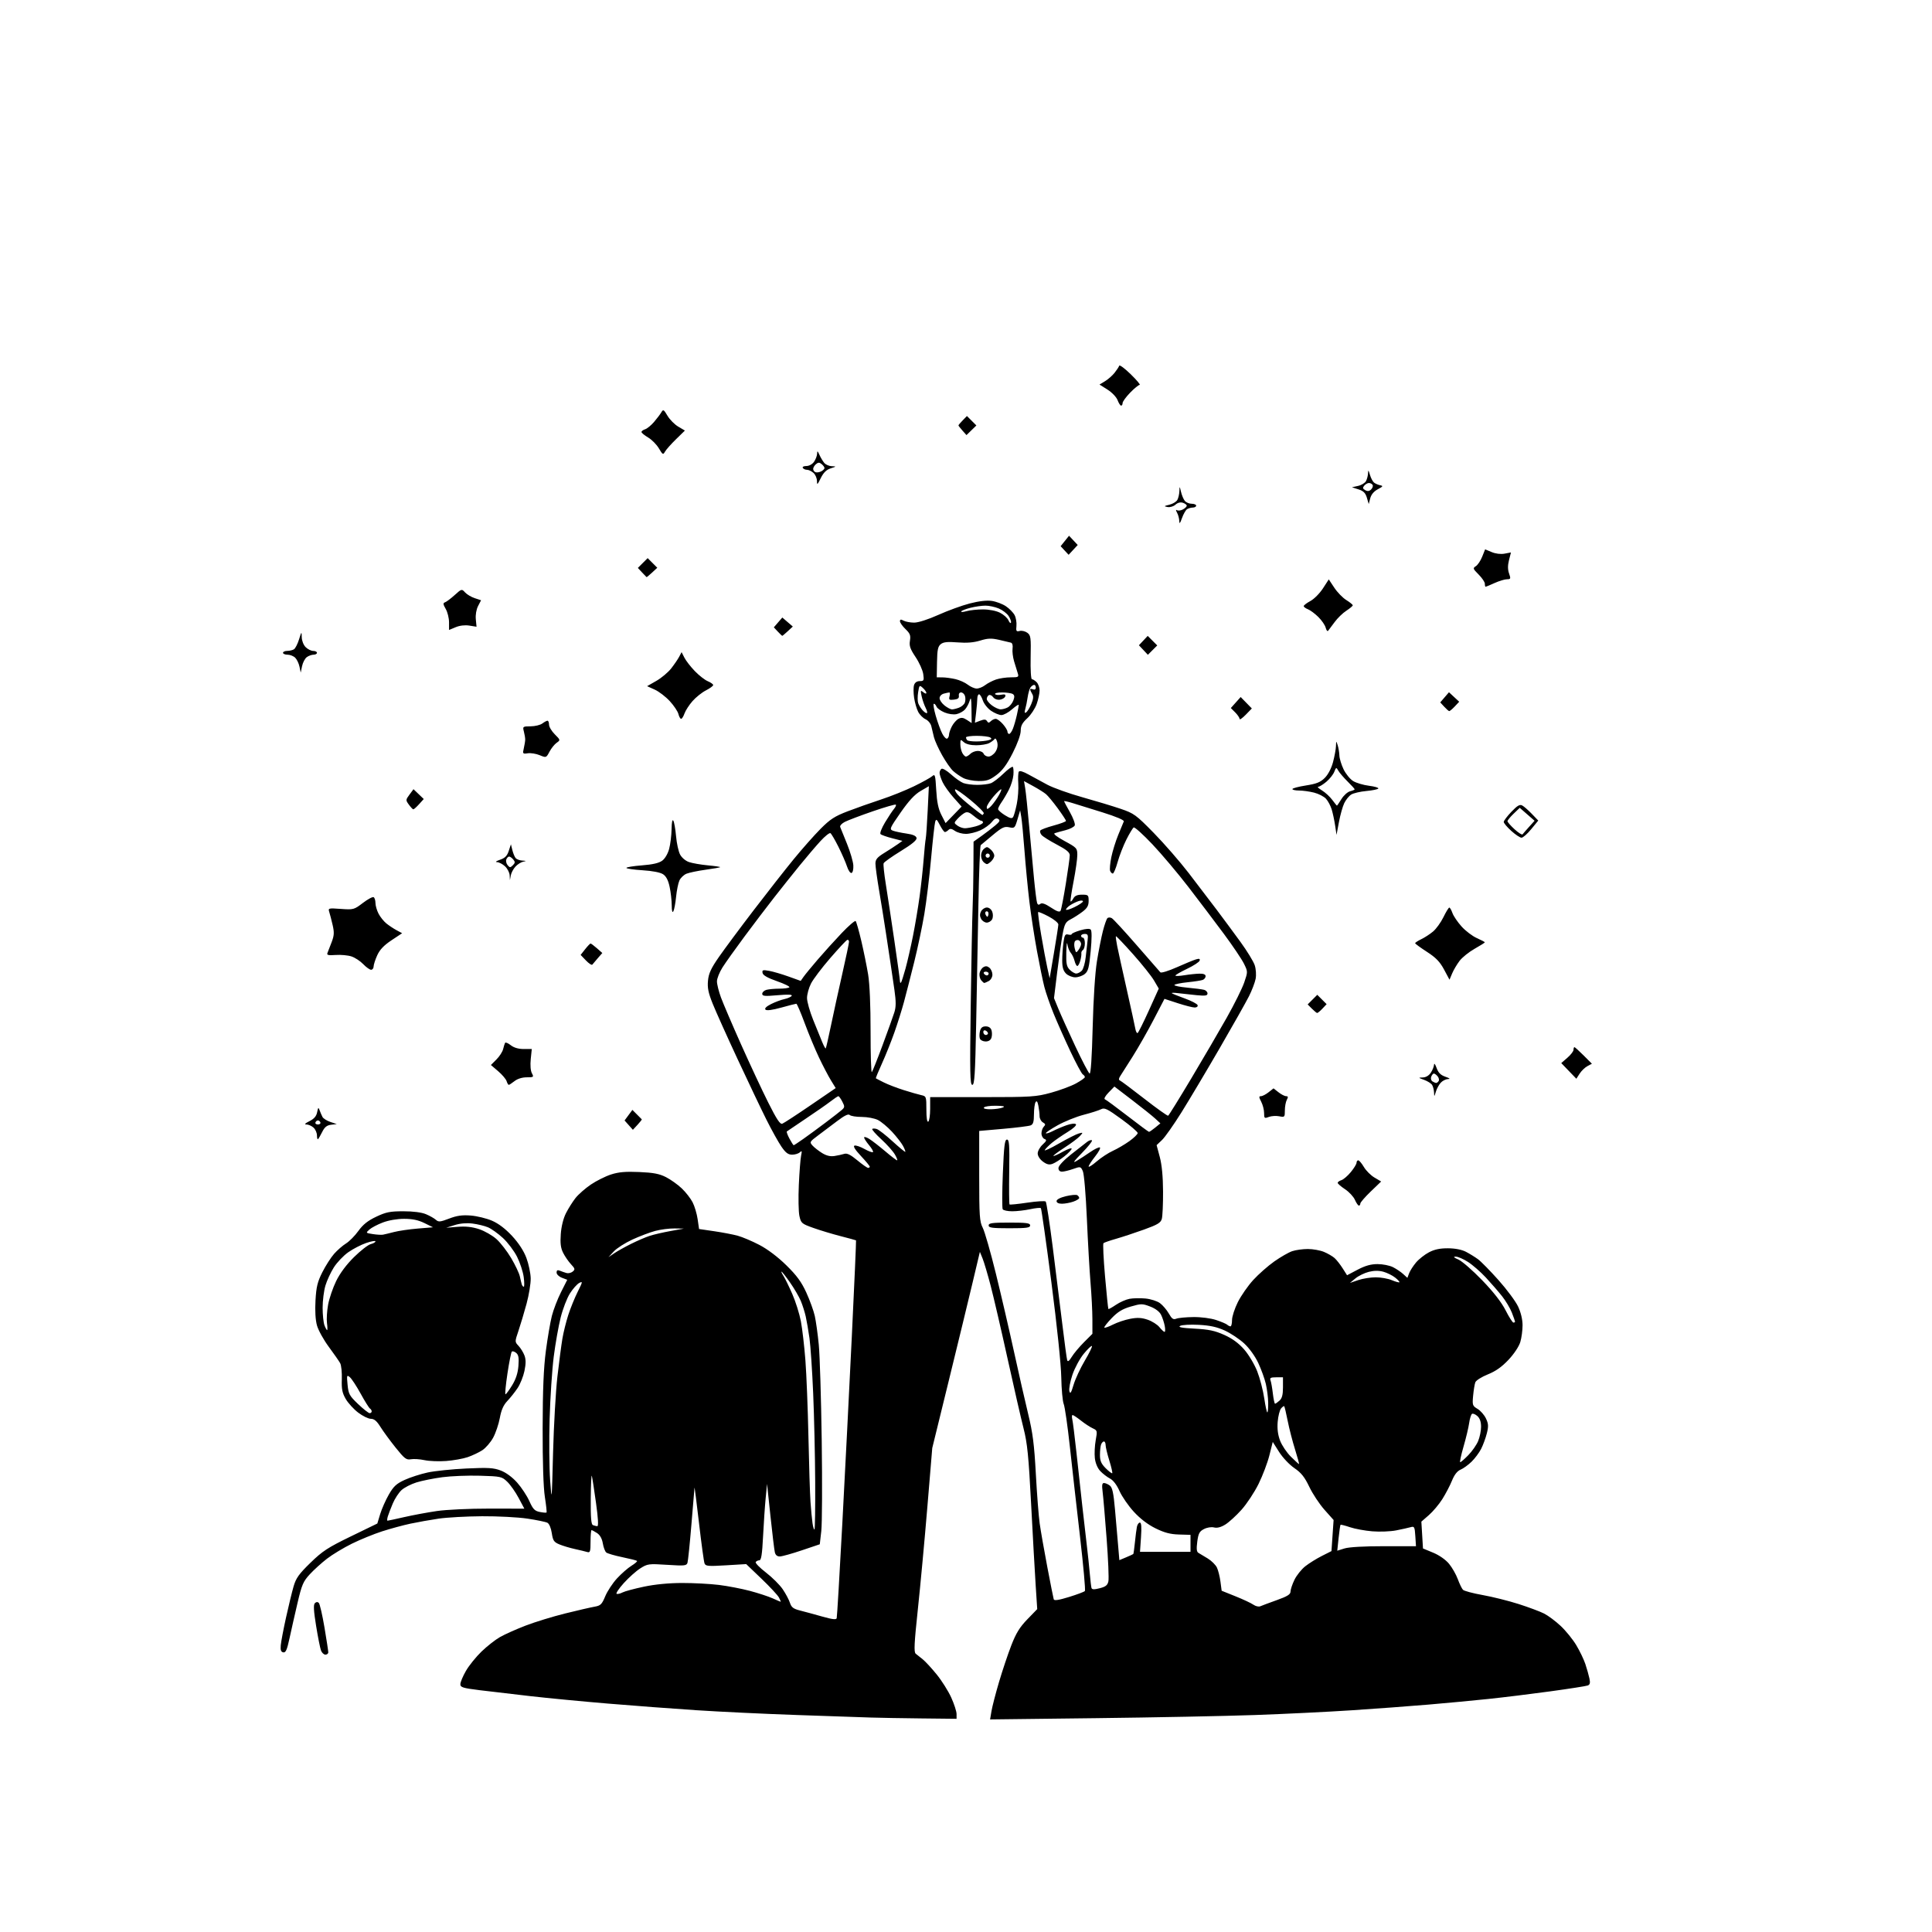 <svg version="1.1" xmlns="http://www.w3.org/2000/svg" xmlns:xlink="http://www.w3.org/1999/xlink" width="1024" height="1024" viewBox="0 0 1024 1024"><path stroke="none" fill="black" fill-rule="evenodd" d="M488.25,910.799C477.938,910.688 465.9,910.478 461.5,910.331C457.1,910.184 439.55,909.583 422.5,908.995C405.45,908.407 381.375,907.261 369.0,906.447C356.625,905.634 335.564,904.052 322.198,902.932C308.832,901.812 290.382,900.044 281.198,899.002C272.014,897.961 259.887,896.535 254.25,895.835C245.275,894.719 244,894.323 244,892.652C244,891.602 245.325,888.439 246.944,885.622C248.564,882.805 252.276,878.194 255.194,875.375C258.112,872.556 262.525,869.093 265.0,867.68C267.475,866.266 273.564,863.542 278.531,861.625C283.498,859.708 292.948,856.806 299.531,855.174C306.114,853.543 313.132,851.926 315.126,851.582C318.322,851.03 318.994,850.374 320.792,846.047C321.914,843.347 324.724,839.085 327.037,836.575C329.35,834.066 332.787,831.059 334.674,829.893C336.561,828.726 337.899,827.565 337.646,827.313C337.393,827.06 333.882,826.171 329.843,825.337C325.804,824.502 321.973,823.384 321.328,822.852C320.684,822.32 319.862,820.14 319.501,818.007C319.078,815.5 318.002,813.576 316.458,812.565C315.145,811.704 313.83,811.0 313.535,811.0C313.241,811.0 313.0,813.73 313.0,817.067C313.0,822.381 312.783,823.069 311.25,822.604C310.288,822.312 307.321,821.596 304.659,821.012C301.996,820.428 298.317,819.324 296.482,818.557C293.583,817.346 293.057,816.561 292.456,812.554C292.051,809.857 291.087,807.591 290.132,807.093C289.235,806.625 284.45,805.635 279.5,804.894C274.55,804.152 263.75,803.589 255.5,803.642C247.25,803.695 236.9,804.266 232.5,804.911C228.1,805.557 221.35,806.757 217.5,807.578C213.65,808.4 206.9,810.233 202.5,811.653C198.1,813.073 190.907,816.009 186.515,818.177C182.123,820.345 176.185,823.929 173.318,826.14C170.451,828.352 166.338,832.079 164.178,834.423C160.715,838.18 159.948,839.975 157.696,849.592C156.291,855.591 154.384,864.011 153.459,868.302C152.126,874.483 151.436,876.038 150.138,875.787C148.918,875.55 148.58,874.581 148.815,871.985C148.988,870.068 150.243,863.461 151.604,857.301C152.964,851.142 154.77,843.717 155.616,840.801C156.884,836.43 158.446,834.241 164.518,828.328C170.895,822.116 173.765,820.24 185.936,814.328L199.99,807.5L201.504,802.5C202.336,799.75 204.395,795.098 206.079,792.163C208.59,787.784 210.101,786.385 214.485,784.378C217.425,783.032 222.906,781.264 226.665,780.449C230.424,779.635 239.669,778.682 247.208,778.332C258.836,777.793 261.603,777.958 265.44,779.424C268.214,780.483 271.57,782.959 274.119,785.826C276.405,788.397 279.305,792.8 280.563,795.61C282.47,799.87 283.389,800.828 286.085,801.367C287.864,801.723 289.478,801.856 289.671,801.662C289.865,801.469 289.467,797.753 288.788,793.405C288.01,788.421 287.575,774.968 287.612,757.0C287.654,736.533 288.135,724.977 289.32,716.0C290.227,709.125 291.653,700.8 292.488,697.5C293.323,694.2 295.503,688.532 297.332,684.905L300.658,678.309L297.829,677.241C296.257,676.648 295.0,675.421 295.0,674.48C295.0,673.259 295.489,672.987 296.75,673.506C297.712,673.903 299.29,674.454 300.255,674.731C301.221,675.009 302.701,674.663 303.544,673.963C304.9,672.838 304.797,672.39 302.653,670.095C301.319,668.668 299.447,665.954 298.493,664.065C297.181,661.468 296.873,659.03 297.229,654.065C297.52,650.012 298.574,645.778 299.983,643.0C301.239,640.525 303.509,636.92 305.028,634.988C306.547,633.057 310.2,629.846 313.145,627.853C316.09,625.86 320.906,623.452 323.847,622.502C327.905,621.191 331.519,620.877 338.847,621.197C346.362,621.525 349.497,622.127 353.0,623.915C355.475,625.179 359.226,627.852 361.335,629.856C363.444,631.86 366.033,635.173 367.088,637.217C368.144,639.261 369.346,643.289 369.76,646.168L370.513,651.402L378.507,652.569C382.903,653.211 388.525,654.287 391.0,654.961C393.475,655.634 398.65,657.828 402.5,659.836C406.831,662.096 412.264,666.201 416.75,670.604C422.309,676.06 424.788,679.444 427.375,685.11C429.231,689.175 431.251,694.75 431.862,697.5C432.474,700.25 433.422,707.082 433.97,712.683C434.517,718.283 435.22,741.233 435.532,763.683C435.845,786.132 435.74,807.65 435.3,811.5L434.5,818.5L425.0,821.703C419.775,823.464 414.536,824.927 413.358,824.953C411.941,824.984 411.036,824.239 410.682,822.75C410.387,821.513 409.339,812.85 408.351,803.5L406.555,786.5L405.822,794.0C405.418,798.125 404.798,807.237 404.443,814.25C403.954,823.921 403.475,827.0 402.458,827.0C401.721,827.0 400.859,827.418 400.544,827.93C400.228,828.441 402.668,830.936 405.968,833.475C409.267,836.014 413.257,839.983 414.835,842.296C416.413,844.608 418.142,847.85 418.679,849.5C419.471,851.938 420.483,852.709 424.077,853.616C426.51,854.23 431.787,855.665 435.805,856.805C441.128,858.315 443.207,858.555 443.468,857.689C443.665,857.035 445.005,834.45 446.447,807.5C447.888,780.55 450.162,735.796 451.498,708.047C452.835,680.298 453.832,657.513 453.714,657.412C453.596,657.312 449.895,656.303 445.488,655.17C441.081,654.037 434.575,652.072 431.03,650.805C424.901,648.613 424.542,648.304 423.706,644.5C423.223,642.3 423.083,634.875 423.394,628.0C423.706,621.125 424.251,614.15 424.606,612.5C425.136,610.033 425.015,609.722 423.925,610.75C423.196,611.438 421.362,612.0 419.848,612.0C417.735,612 416.419,611.013 414.178,607.75C412.573,605.413 409.006,599.0 406.252,593.5C403.498,588.0 396.637,573.6 391.004,561.5C385.372,549.4 379.418,536.152 377.773,532.061C375.423,526.217 374.882,523.577 375.25,519.75C375.619,515.914 376.854,513.243 381.062,507.189C384.001,502.96 392.257,491.85 399.408,482.5C406.558,473.15 416.089,461.0 420.586,455.5C425.084,450.0 431.521,442.726 434.89,439.335C439.984,434.207 442.403,432.638 449.258,430.013C453.791,428.277 461.74,425.467 466.923,423.768C472.106,422.07 479.981,418.911 484.423,416.748C488.865,414.585 493.224,412.169 494.11,411.38C495.573,410.075 495.765,410.745 496.221,418.74C496.584,425.114 497.336,428.738 498.95,431.903L501.179,436.27L505.426,431.885L509.673,427.5L505.469,422.789C503.157,420.198 500.531,416.53 499.633,414.638C498.735,412.746 498,410.505 498.0,409.658C498.0,408.811 498.467,407.829 499.038,407.477C499.608,407.124 501.882,408.467 504.09,410.462C506.298,412.457 509.235,414.519 510.617,415.045C511.999,415.57 515.322,416 518.0,416C520.678,416 523.916,415.602 525.195,415.116C526.473,414.63 529.466,412.343 531.845,410.035C534.224,407.726 536.456,406.123 536.805,406.472C537.155,406.821 537.298,408.761 537.124,410.782C536.95,412.804 535.892,416.267 534.773,418.479C533.654,420.69 531.898,423.694 530.869,425.154C529.841,426.614 529.0,428.265 529.0,428.823C529.0,429.381 530.621,430.839 532.602,432.063C535.389,433.786 536.382,434 536.993,433.011C537.428,432.307 538.295,429.205 538.921,426.116C539.546,423.027 539.9,418.147 539.707,415.27C539.514,412.394 539.644,409.576 539.996,409.007C540.397,408.357 542.281,408.897 545.067,410.459C547.505,411.826 552.056,414.298 555.179,415.951C558.303,417.605 566.628,420.575 573.679,422.553C580.731,424.53 589.875,427.297 594.0,428.701C601.034,431.095 602.122,431.889 611.512,441.467C617.018,447.085 625.343,456.641 630.012,462.703C634.68,468.764 641.34,477.499 644.81,482.112C648.281,486.725 653.983,494.436 657.481,499.246C660.98,504.056 664.372,509.598 665.02,511.561C665.689,513.586 665.904,516.698 665.518,518.753C665.145,520.746 663.541,524.948 661.954,528.09C660.368,531.233 653.37,543.636 646.404,555.652C639.437,567.668 630.368,582.9 626.251,589.5C622.133,596.1 617.473,602.726 615.896,604.223L613.028,606.947L614.706,613.223C615.812,617.358 616.404,623.594 616.442,631.5C616.474,638.1 616.179,644.638 615.787,646.028C615.197,648.117 613.543,649.108 606.287,651.72C601.454,653.46 594.8,655.655 591.5,656.599C588.2,657.542 585.21,658.581 584.856,658.907C584.502,659.233 584.877,667.15 585.691,676.5C586.505,685.85 587.304,693.635 587.468,693.799C587.632,693.964 589.439,692.964 591.483,691.576C593.528,690.188 596.756,688.761 598.657,688.405C600.557,688.048 604.371,687.973 607.131,688.239C609.899,688.505 613.349,689.61 614.824,690.704C616.296,691.795 618.4,694.268 619.5,696.199C621.123,699.049 621.877,699.563 623.5,698.926C624.6,698.494 628.682,698.109 632.572,698.07C636.625,698.03 641.747,698.697 644.572,699.633C647.282,700.531 649.928,701.656 650.45,702.133C650.972,702.61 651.76,703.0 652.2,703.0C652.64,703.0 653.0,701.497 653.0,699.66C653.0,697.823 654.388,693.543 656.083,690.149C657.779,686.755 661.449,681.481 664.239,678.429C667.029,675.376 672.054,670.946 675.406,668.584C678.758,666.222 683.03,663.774 684.899,663.145C686.769,662.515 690.496,662.0 693.181,662.0C695.867,662.0 699.721,662.692 701.746,663.538C703.77,664.384 706.289,665.847 707.343,666.788C708.397,667.73 710.319,670.167 711.614,672.205L713.968,675.91L719.586,672.955C723.613,670.837 726.604,670.0 730.151,670.0C732.873,670 736.539,670.728 738.3,671.617C740.06,672.506 742.499,674.147 743.719,675.263L745.939,677.291L746.871,674.839C747.384,673.491 749.029,670.93 750.527,669.15C752.026,667.369 755.107,664.938 757.376,663.748C760.313,662.206 763.227,661.595 767.5,661.622C771.294,661.647 774.787,662.332 777.0,663.486C778.925,664.489 781.786,666.253 783.359,667.405C784.931,668.557 789.831,673.55 794.247,678.5C798.663,683.45 803.335,689.75 804.628,692.5C806.086,695.598 806.984,699.358 806.99,702.384C806.996,705.07 806.454,709.09 805.787,711.316C805.081,713.672 802.469,717.603 799.537,720.721C795.991,724.493 792.739,726.786 788.548,728.468C785.249,729.793 782.303,731.669 781.937,732.679C781.574,733.681 781.055,736.875 780.783,739.779C780.317,744.748 780.455,745.155 783.128,746.735C784.69,747.657 786.692,749.939 787.578,751.805C788.918,754.629 788.996,755.957 788.046,759.733C787.417,762.228 786.061,765.92 785.032,767.937C784.003,769.955 781.723,773.011 779.966,774.729C778.209,776.447 775.586,778.344 774.136,778.945C772.38,779.674 770.859,781.618 769.581,784.769C768.525,787.371 766.225,791.774 764.468,794.554C762.712,797.334 759.493,801.159 757.314,803.054L753.352,806.5L753.781,813.609L754.21,820.719L759.614,822.959C762.845,824.298 766.224,826.662 768.017,828.837C769.667,830.838 771.759,834.506 772.668,836.988C773.577,839.469 774.811,842.006 775.41,842.624C776.01,843.242 780.714,844.498 785.864,845.414C791.014,846.331 799.564,848.466 804.864,850.158C810.164,851.851 816.251,854.124 818.392,855.211C820.533,856.297 824.481,859.241 827.167,861.753C829.852,864.265 833.567,868.836 835.421,871.91C837.275,874.985 839.461,879.525 840.28,882.0C841.098,884.475 842.068,887.905 842.435,889.623C842.937,891.968 842.713,892.896 841.539,893.347C840.679,893.677 831.768,895.071 821.738,896.445C811.707,897.819 796.975,899.63 789.0,900.469C781.025,901.308 766.625,902.663 757.0,903.48C747.375,904.297 729.15,905.649 716.5,906.484C703.85,907.319 680.675,908.453 665.0,909.003C649.325,909.553 611.36,910.301 580.634,910.666L524.769,911.328L525.51,906.914C525.918,904.486 527.713,897.55 529.5,891.5C531.286,885.45 534.215,876.716 536.008,872.09C538.52,865.611 540.472,862.438 544.509,858.27L549.75,852.859L548.924,840.18C548.469,833.206 547.381,813.775 546.505,797.0C545.176,771.565 544.51,764.922 542.489,757.0C541.157,751.775 537.341,735.125 534.01,720.0C530.679,704.875 526.66,687.547 525.079,681.493C523.497,675.439 521.563,668.916 520.781,666.998L519.358,663.512L515.565,679.506C513.479,688.303 507.799,711.7 502.943,731.5L494.114,767.5L491.496,799.0C490.056,816.325 487.798,840.625 486.477,853.0C484.548,871.087 484.326,875.696 485.349,876.5C486.048,877.05 487.739,878.4 489.107,879.5C490.475,880.6 493.789,884.2 496.472,887.5C499.154,890.8 502.62,896.303 504.174,899.728C505.728,903.153 507.0,907.091 507.0,908.478L507.0,911.0L488.25,910.799zM172.475,877.0C171.637,877.0 170.576,875.987 170.118,874.75C169.66,873.513 168.495,867.624 167.529,861.664C166.239,853.702 166.068,850.532 166.886,849.714C167.608,848.992 168.342,848.942 168.973,849.573C169.508,850.108 170.856,855.936 171.968,862.523C173.08,869.11 173.992,875.062 173.995,875.75C173.998,876.438 173.314,877.0 172.475,877.0zM667.992,851.355C668.822,850.986 672.762,849.517 676.749,848.092C682.356,846.087 683.999,845.062 683.999,843.566C684,842.502 684.935,839.699 686.079,837.337C687.222,834.976 689.809,831.742 691.829,830.152C693.848,828.562 697.796,826.103 700.603,824.688L705.706,822.115L706.271,813.876L706.836,805.636L702.006,800.218C699.35,797.237 695.73,791.771 693.963,788.069C691.47,782.85 689.692,780.619 686.044,778.129C683.429,776.344 679.839,772.549 677.961,769.582L674.583,764.246L672.8,771.373C671.819,775.293 669.241,782.1 667.071,786.5C664.901,790.9 660.84,797.055 658.047,800.178C655.253,803.302 651.386,806.834 649.453,808.029C647.102,809.482 645.118,809.995 643.46,809.579C642.037,809.222 639.767,809.586 638.126,810.435C635.724,811.677 635.159,812.74 634.579,817.113C634.073,820.933 634.236,822.51 635.195,823.055C635.913,823.462 638.144,824.805 640.153,826.038C642.162,827.271 644.353,829.454 645.021,830.89C645.69,832.325 646.521,835.666 646.868,838.313L647.5,843.127L654.849,846.076C658.891,847.698 663.163,849.701 664.342,850.527C665.52,851.352 667.163,851.725 667.992,851.355zM413.785,848.978C413.942,848.99 413.536,847.987 412.882,846.75C412.229,845.513 408.051,841.013 403.597,836.752L395.5,829.003L384.776,829.65C375.324,830.221 373.976,830.1 373.413,828.634C373.062,827.719 371.744,818.089 370.484,807.235C369.224,796.381 368.15,787.958 368.097,788.517C368.043,789.076 367.309,797.851 366.465,808.017C365.621,818.183 364.687,827.299 364.389,828.277C363.899,829.886 362.884,829.991 353.618,829.392C343.828,828.759 343.215,828.839 339.382,831.259C337.179,832.65 333.223,836.183 330.59,839.111C327.958,842.039 326.273,844.591 326.846,844.782C327.42,844.973 328.809,844.637 329.934,844.035C331.059,843.433 336.146,842.061 341.24,840.986C347.168,839.735 354.467,839.026 361.526,839.016C367.591,839.007 376.366,839.468 381.026,840.041C385.687,840.614 393.1,842.04 397.5,843.21C401.9,844.381 407.3,846.153 409.5,847.147C411.7,848.142 413.628,848.966 413.785,848.978zM566.612,846.434C570.87,845.12 574.654,843.698 575.019,843.273C575.385,842.848 574.222,829.9 572.436,814.5C570.649,799.1 568.219,777.574 567.036,766.663C565.853,755.753 564.393,745.628 563.793,744.163C563.192,742.699 562.609,736.325 562.496,730.0C562.375,723.202 560.235,702.635 557.262,679.7C554.496,658.359 551.986,640.653 551.685,640.352C551.384,640.051 548.835,640.299 546.02,640.902C543.205,641.506 538.925,642.0 536.51,642.0C534.094,642.0 531.822,641.522 531.461,640.937C531.1,640.353 531.131,631.803 531.53,621.937C532.123,607.279 532.52,604.0 533.704,604.0C534.921,604.0 535.112,606.711 534.904,620.995C534.768,630.342 534.846,638.167 535.078,638.384C535.31,638.6 539.548,638.172 544.494,637.433C549.441,636.694 553.828,636.428 554.243,636.843C554.658,637.258 556.339,648.15 557.978,661.049C559.618,673.947 561.909,692.375 563.07,702.0C564.231,711.625 565.385,720.15 565.634,720.944C565.942,721.928 566.71,721.361 568.046,719.164C569.125,717.391 572.03,713.917 574.503,711.444L579.0,706.947L578.99,699.224C578.984,694.976 578.544,686.325 578.012,680.0C577.48,673.675 576.603,658.324 576.063,645.886C575.506,633.061 574.578,622.168 573.92,620.723C572.783,618.228 572.673,618.204 568.753,619.587C566.551,620.364 563.905,621.0 562.874,621.0C561.697,621.0 561.0,620.291 561.0,619.091C561.0,617.932 563.639,615.085 567.722,611.841C571.418,608.904 575.272,605.892 576.286,605.148C577.3,604.404 578.412,604.079 578.757,604.424C579.103,604.77 576.711,607.779 573.443,611.111C569.099,615.54 568.332,616.676 570.592,615.335C572.293,614.326 575.533,612.218 577.792,610.65C580.052,609.083 582.363,607.958 582.928,608.15C583.494,608.343 582.391,610.476 580.478,612.891C578.565,615.306 577.0,617.726 577.0,618.27C577.0,618.814 578.913,617.61 581.25,615.596C583.587,613.581 587.454,611.046 589.842,609.962C592.23,608.879 596.167,606.568 598.592,604.827C601.016,603.086 603.0,601.155 603.0,600.536C603.0,599.918 599.106,596.58 594.347,593.119C586.871,587.682 585.408,586.975 583.597,587.919C582.443,588.521 578.28,589.847 574.345,590.867C570.41,591.887 564.189,594.4 560.52,596.452C556.851,598.504 554.066,600.399 554.332,600.665C554.597,600.93 556.257,600.401 558.021,599.489C559.784,598.577 563.057,597.185 565.294,596.396C567.671,595.558 569.731,595.331 570.251,595.851C570.771,596.371 568.93,598.098 565.821,600.005C562.894,601.8 559.15,604.389 557.5,605.758C555.85,607.128 554.16,608.832 553.745,609.545C553.33,610.257 556.705,608.706 561.245,606.097C565.785,603.488 570.554,601.08 571.842,600.746C574.133,600.152 574.144,600.183 572.359,602.156C571.355,603.265 567.706,606.001 564.25,608.236C560.794,610.471 558.131,612.464 558.331,612.665C558.532,612.865 560.789,611.859 563.348,610.429C565.907,608.999 568.0,608.28 568.0,608.83C568.0,609.381 566.255,611.214 564.123,612.903C561.99,614.592 559.186,616.366 557.89,616.845C556.118,617.501 554.851,617.21 552.768,615.67C551.157,614.479 550.0,612.674 550.0,611.352C550.0,610.103 551.165,608.001 552.588,606.681C554.755,604.672 554.918,604.182 553.588,603.672C552.715,603.337 552.0,602.014 552.0,600.731C552.0,599.449 552.562,597.832 553.25,597.138C554.251,596.127 554.152,595.679 552.75,594.888C551.788,594.345 551.0,592.854 551.0,591.575C551.0,590.296 550.711,587.807 550.359,586.044C549.908,583.789 549.468,583.233 548.874,584.169C548.41,584.901 548.024,587.814 548.015,590.643C548.004,594.6 547.597,595.946 546.25,596.482C545.288,596.864 538.763,597.683 531.75,598.3L519.0,599.423L519.0,623.251C519.0,644.652 519.193,647.458 520.892,650.79C521.932,652.83 525.054,663.725 527.828,675.0C530.602,686.275 534.935,704.95 537.456,716.5C539.977,728.05 543.373,742.968 545.002,749.65C547.375,759.389 548.172,765.641 549.015,781.15C549.594,791.793 550.512,803.65 551.056,807.5C551.599,811.35 553.413,821.7 555.087,830.5C556.76,839.3 558.296,847.023 558.5,847.662C558.759,848.478 561.169,848.114 566.612,846.434zM582.878,841.803C586.021,841.005 587.014,840.213 587.469,838.143C587.788,836.689 587.368,826.5 586.535,815.5C585.703,804.5 584.75,793.362 584.417,790.75C583.956,787.132 584.133,786.008 585.156,786.032C585.895,786.049 587.279,786.656 588.232,787.379C589.573,788.397 590.192,791.271 590.972,800.097C591.527,806.369 592.273,814.967 592.63,819.205L593.28,826.91L596.839,825.423C598.796,824.605 600.518,823.815 600.667,823.667C600.815,823.519 601.204,820.721 601.531,817.449C601.859,814.177 602.332,810.487 602.582,809.25C602.833,808.013 603.544,807.0 604.162,807.0C604.943,807.0 605.124,809.365 604.754,814.75L604.222,822.5L617.608,822.5L630.993,822.5L630.994,818.0L630.995,813.5L624.862,813.321C620.279,813.187 617.141,812.359 612.443,810.047C608.372,808.043 604.31,804.934 600.917,801.226C598.035,798.077 594.639,793.156 593.37,790.292C591.914,787.006 590.036,784.55 588.281,783.637C586.751,782.841 584.435,781.05 583.134,779.657C581.681,778.102 580.583,775.461 580.288,772.812C580.024,770.441 580.232,766.178 580.751,763.341C581.657,758.382 581.596,758.137 579.161,757.027C577.768,756.393 574.959,754.552 572.92,752.937C570.881,751.321 568.891,750.0 568.498,750.0C568.105,750.0 568.029,751.013 568.33,752.25C568.631,753.487 569.606,761.25 570.497,769.5C571.387,777.75 572.793,790.575 573.62,798.0C574.448,805.425 575.557,815.1 576.085,819.5C576.614,823.9 577.298,830.425 577.607,834.0C577.916,837.575 578.326,841.022 578.518,841.66C578.775,842.512 579.935,842.55 582.878,841.803zM712.639,820.703C715.008,819.968 723.07,819.511 733.5,819.52L750.5,819.534L750.152,814.176C749.831,809.234 749.637,808.866 747.652,809.436C746.468,809.776 743.025,810.542 740.0,811.138C736.975,811.735 731.281,811.957 727.347,811.632C723.412,811.308 718.082,810.325 715.502,809.449C712.921,808.573 710.672,808.001 710.504,808.178C710.335,808.355 709.878,811.515 709.487,815.2L708.778,821.9L712.639,820.703zM431.698,810.635C431.973,810.361 432.139,798.97 432.067,785.324C431.995,771.677 431.515,750.609 431,738.506C430.485,726.403 429.601,713.234 429.035,709.242C428.468,705.251 427.576,700.072 427.052,697.734C426.528,695.396 425.351,691.687 424.435,689.492C423.519,687.296 420.956,682.913 418.74,679.75C416.524,676.587 414.499,674.0 414.24,674.0C413.982,674.0 414.432,675.013 415.241,676.25C416.051,677.487 418.153,681.784 419.914,685.799C421.674,689.813 423.73,696.338 424.482,700.299C425.233,704.259 426.314,713.575 426.883,721.0C427.452,728.425 428.173,746.65 428.486,761.5C428.799,776.35 429.289,791.875 429.576,796.0C429.862,800.125 430.345,805.218 430.648,807.317C430.951,809.417 431.423,810.91 431.698,810.635zM316.561,808.921C317.269,808.974 317.047,804.865 315.892,796.543C314.941,789.691 313.954,783.279 313.698,782.293C313.441,781.307 313.18,786.65 313.116,794.167C313.03,804.254 313.327,807.965 314.25,808.338C314.938,808.615 315.977,808.878 316.561,808.921zM205.394,806.0C205.685,806.0 209.652,805.147 214.211,804.104C218.77,803.061 226.55,801.613 231.5,800.886C236.529,800.147 248.754,799.576 259.207,799.591L277.914,799.618L274.876,793.919C273.205,790.784 270.496,786.932 268.856,785.36C265.983,782.604 265.455,782.488 254.387,782.163C248.07,781.977 239.098,782.332 234.449,782.95C229.801,783.569 223.636,784.808 220.749,785.704C217.862,786.6 214.295,788.436 212.823,789.784C211.35,791.132 209.264,794.32 208.187,796.868C207.11,799.415 205.922,802.513 205.547,803.75C205.172,804.987 205.103,806.0 205.394,806.0zM293.135,770.0C293.518,755.425 294.56,737.2 295.451,729.5C296.343,721.8 297.527,712.8 298.083,709.5C298.639,706.2 300.036,700.575 301.187,697.0C302.338,693.425 304.587,687.886 306.184,684.691C308.877,679.305 308.934,678.965 306.977,680.012C305.816,680.634 303.601,683.137 302.055,685.575C300.509,688.013 298.304,693.753 297.156,698.331C296.008,702.909 294.358,712.245 293.489,719.077C292.62,725.91 291.641,740.725 291.313,752.0C290.986,763.275 291.105,777.9 291.579,784.5C292.431,796.377 292.447,796.229 293.135,770.0zM589.504,780.829C589.733,780.601 589.037,777.581 587.96,774.118C586.882,770.655 586.0,766.962 586.0,765.911C586.0,764.86 585.598,764.0 585.107,764.0C584.616,764.0 583.941,764.712 583.607,765.582C583.273,766.452 583.0,768.961 583.0,771.159C583.0,774.278 583.668,775.822 586.045,778.199C587.72,779.873 589.276,781.057 589.504,780.829zM688.502,776.0C688.691,776.0 687.747,772.513 686.405,768.25C685.062,763.987 683.306,757.172 682.502,753.103C681.698,749.035 680.87,745.537 680.663,745.329C680.455,745.122 679.693,745.665 678.97,746.536C678.246,747.408 677.451,750.581 677.201,753.586C676.893,757.31 677.301,760.5 678.483,763.595C679.438,766.094 682.005,769.908 684.188,772.07C686.372,774.231 688.313,776.0 688.502,776.0zM236.452,774.362C232.628,774.65 227.475,774.447 225.0,773.91C222.525,773.374 219.271,773.162 217.77,773.439C215.368,773.882 214.391,773.133 209.653,767.221C206.69,763.524 203.076,758.587 201.621,756.25C199.696,753.158 198.318,752.0 196.565,752.0C195.24,752.0 192.211,750.517 189.833,748.703C187.456,746.89 184.484,743.628 183.228,741.453C181.393,738.277 180.989,736.222 181.171,731.0C181.296,727.425 180.899,723.6 180.291,722.5C179.682,721.4 176.959,717.491 174.24,713.813C171.52,710.136 168.717,705.062 168.01,702.537C167.192,699.616 166.906,694.778 167.223,689.222C167.633,682.041 168.275,679.398 170.853,674.292C172.576,670.879 175.37,666.509 177.062,664.582C178.755,662.654 181.594,660.178 183.37,659.08C185.147,657.982 188.104,654.991 189.941,652.433C192.377,649.04 194.933,647.001 199.39,644.892C204.595,642.43 206.726,642.001 213.782,642.001C218.975,642 223.437,642.574 225.746,643.538C227.77,644.384 230.143,645.724 231.018,646.516C232.409,647.775 233.293,647.695 238.055,645.873C242.166,644.301 244.97,643.906 249.5,644.26C252.801,644.518 257.868,645.748 260.761,646.992C264.213,648.477 267.879,651.262 271.426,655.093C274.918,658.865 277.597,662.978 278.996,666.715C280.188,669.897 281.215,674.75 281.28,677.5C281.344,680.25 280.358,686.325 279.087,691.0C277.817,695.675 275.888,702.129 274.801,705.342C272.826,711.183 272.826,711.186 274.846,713.342C275.957,714.529 277.363,716.811 277.971,718.413C278.774,720.532 278.775,722.765 277.977,726.612C277.373,729.52 275.737,733.609 274.34,735.699C272.944,737.79 270.498,740.869 268.905,742.543C266.843,744.71 265.694,747.302 264.918,751.543C264.318,754.819 262.727,759.525 261.382,762.0C260.037,764.475 257.446,767.471 255.623,768.658C253.8,769.845 250.306,771.496 247.857,772.327C245.408,773.159 240.276,774.074 236.452,774.362zM773.947,775.0C774.303,775.0 776.238,773.312 778.248,771.25C780.258,769.188 782.599,765.827 783.451,763.782C784.303,761.737 785.0,758.32 785.0,756.187C785.0,753.622 784.345,751.717 783.063,750.557C781.998,749.593 780.711,749.061 780.203,749.375C779.695,749.689 779.013,751.87 778.686,754.223C778.36,756.575 777.015,762.212 775.697,766.75C774.379,771.288 773.591,775.0 773.947,775.0zM195.926,749.0C196.517,749.0 197.0,748.577 197.0,748.059C197.0,747.541 196.589,746.864 196.088,746.554C195.586,746.244 193.37,742.701 191.164,738.681C188.957,734.66 186.375,730.726 185.425,729.938C183.816,728.603 183.734,728.876 184.219,733.93C184.694,738.866 185.196,739.79 189.796,744.177C192.576,746.83 195.335,749.0 195.926,749.0zM671.755,748.578C672.03,748.303 672.214,745.923 672.163,743.289C672.112,740.655 671.552,736.25 670.918,733.5C670.284,730.75 668.476,725.752 666.9,722.393C665.216,718.804 662.142,714.542 659.442,712.054C656.917,709.726 652.296,706.651 649.175,705.22C645.013,703.313 641.333,702.505 635.374,702.191C630.904,701.955 626.462,702.202 625.503,702.739C624.234,703.448 626.326,703.849 633.169,704.207C640.629,704.597 643.882,705.284 648.859,707.517C653.147,709.442 656.505,711.897 659.448,715.262C661.848,718.006 664.911,723.139 666.358,726.845C667.788,730.505 669.475,737.005 670.106,741.289C670.738,745.573 671.48,748.853 671.755,748.578zM675.809,744.0C676.102,744.0 677.165,743.255 678.171,742.345C679.508,741.135 680.0,739.253 680.0,735.345L680.0,730.0L676.393,730.0C673.512,730.0 672.908,730.319 673.394,731.585C673.729,732.457 674.289,735.607 674.639,738.585C674.989,741.563 675.515,744.0 675.809,744.0zM267.911,739.0C268.243,739.0 269.826,736.862 271.429,734.25C273.433,730.983 274.478,727.77 274.776,723.96C275.111,719.68 274.839,718.112 273.581,717.067C272.685,716.323 271.647,716.02 271.274,716.392C270.902,716.765 269.857,722.004 268.952,728.035C268.048,734.066 267.579,739.0 267.911,739.0zM569.026,733.945C569.935,730.89 572.611,725.137 574.973,721.162C577.335,717.186 579.032,713.699 578.745,713.412C578.459,713.125 576.503,714.99 574.401,717.556C572.298,720.122 569.599,725.13 568.402,728.686C567.206,732.242 566.484,736.129 566.8,737.325C567.247,739.026 567.733,738.288 569.026,733.945zM617.225,705.938C617.624,705.972 617.672,704.538 617.332,702.75C616.992,700.962 616.113,698.303 615.378,696.841C614.544,695.18 612.381,693.547 609.618,692.492C605.463,690.905 604.837,690.905 599.346,692.495C594.91,693.78 592.457,695.274 589.177,698.688C586.799,701.163 585.068,703.402 585.33,703.663C585.592,703.925 587.658,703.195 589.92,702.041C592.183,700.886 596.295,699.513 599.057,698.989C602.856,698.269 605.104,698.387 608.289,699.475C610.605,700.266 613.4,702.03 614.5,703.394C615.6,704.759 616.826,705.903 617.225,705.938zM173.38,705.0C173.616,705.0 173.584,703.312 173.307,701.25C173.031,699.188 173.299,694.8 173.903,691.5C174.506,688.2 176.425,682.575 178.166,679.0C180.193,674.84 183.607,670.258 187.652,666.273C191.127,662.848 195.102,659.761 196.485,659.414C197.868,659.067 199.0,658.409 199.0,657.952C199.0,657.496 196.781,657.882 194.069,658.811C191.358,659.74 187.075,661.958 184.553,663.741C182.031,665.523 178.609,669.123 176.949,671.741C175.288,674.358 173.271,678.719 172.465,681.432C171.659,684.144 171.0,689.402 171.0,693.116C171.0,696.831 171.439,701.024 171.975,702.435C172.512,703.846 173.144,705.0 173.38,705.0zM802.15,701.0C802.617,701.0 803.0,700.784 803.0,700.52C803.0,700.256 802.254,698.119 801.342,695.77C800.431,693.422 798.078,689.475 796.114,687.0C794.15,684.525 790.283,680.069 787.521,677.097C784.76,674.126 780.499,670.413 778.054,668.847C775.609,667.281 772.684,666.018 771.554,666.039C770.072,666.067 770.467,666.498 772.974,667.585C774.884,668.413 780.557,673.35 785.579,678.556C791.604,684.8 795.832,690.228 798.005,694.51C799.817,698.08 801.682,701.0 802.15,701.0zM277.597,682.0C277.961,682.0 277.951,679.691 277.577,676.869C277.203,674.047 275.612,669.193 274.041,666.082C272.471,662.972 269.092,658.496 266.533,656.137C263.973,653.778 260.407,651.232 258.607,650.48C256.808,649.729 253.123,648.839 250.418,648.503C247.311,648.117 243.843,648.415 241.0,649.31L236.5,650.727L242.612,650.237C246.883,649.895 250.312,650.275 253.998,651.499C256.899,652.463 261.035,654.843 263.189,656.79C265.343,658.736 268.854,663.292 270.992,666.914C273.129,670.536 275.168,674.85 275.523,676.5C275.877,678.15 276.34,680.062 276.552,680.75C276.764,681.438 277.234,682.0 277.597,682.0zM719.876,678.487C722.282,677.669 726.459,677.0 729.158,677.0C731.856,677.0 735.694,677.681 737.686,678.513C739.677,679.345 741.487,679.847 741.706,679.627C741.926,679.408 740.905,678.283 739.437,677.129C737.969,675.975 735.165,674.587 733.204,674.046C730.818,673.387 728.269,673.407 725.492,674.106C723.21,674.681 720.029,676.236 718.422,677.563L715.5,679.975L719.876,678.487zM325.5,664.297C327.15,663.173 331.2,660.908 334.5,659.264C337.8,657.62 342.237,655.712 344.36,655.024C346.483,654.335 351.433,653.189 355.36,652.476L362.5,651.18L357.5,651.102C354.75,651.059 350.165,651.645 347.311,652.405C344.457,653.165 338.981,655.235 335.142,657.004C331.303,658.774 326.888,661.598 325.331,663.281L322.5,666.341L325.5,664.297zM203.0,654.405C203.825,654.248 206.478,653.607 208.895,652.982C211.313,652.356 216.938,651.54 221.395,651.167L229.5,650.49L224.934,648.245C221.698,646.654 218.571,646.0 214.195,646.0C210.499,646.0 205.965,646.781 202.899,647.947C200.081,649.017 196.874,650.705 195.771,651.697C193.796,653.474 193.823,653.509 197.633,654.096C199.76,654.423 202.175,654.562 203.0,654.405zM535.0,651.0C525.889,651.0 524.0,650.742 524.0,649.5C524.0,648.258 525.889,648.0 535.0,648.0C544.111,648.0 546.0,648.258 546.0,649.5C546.0,650.742 544.111,651.0 535.0,651.0zM720.244,639.0C719.828,639.0 718.879,637.624 718.134,635.942C717.39,634.26 715.03,631.725 712.89,630.309C710.751,628.893 709.0,627.374 709.0,626.935C709.0,626.495 709.889,625.852 710.977,625.507C712.064,625.162 714.314,623.23 715.977,621.212C717.639,619.195 719.0,616.972 719.0,616.272C719.0,615.572 719.406,615.0 719.901,615.0C720.397,615.0 721.737,616.585 722.88,618.521C724.023,620.458 726.551,622.983 728.498,624.131L732.039,626.221L726.519,631.524C723.484,634.441 721.0,637.316 721.0,637.914C721.0,638.511 720.66,639.0 720.244,639.0zM562.851,638.0C561.074,638.0 560.0,637.473 560.0,636.6C560.0,635.748 561.939,634.734 564.953,634.011C567.676,633.358 570.376,633.115 570.953,633.471C571.529,633.827 572.0,634.497 572.0,634.961C572.0,635.425 570.583,636.298 568.851,636.902C567.119,637.506 564.419,638.0 562.851,638.0zM460.109,619.0C460.599,619.0 461.0,618.709 461.0,618.354C461.0,617.998 458.881,615.442 456.291,612.673C453.201,609.369 452.037,607.488 452.904,607.199C453.631,606.956 456.004,607.758 458.178,608.98C460.353,610.202 462.383,610.95 462.69,610.643C462.997,610.336 462.068,608.681 460.624,606.966C459.181,605.25 458.0,603.421 458.0,602.9C458.0,602.38 459.238,602.722 460.75,603.661C462.262,604.6 466.052,607.535 469.171,610.184C472.29,612.833 475.128,615.0 475.478,615.0C475.827,615.0 475.3,613.602 474.307,611.894C473.313,610.186 470.081,606.568 467.124,603.853C464.168,601.139 461.996,598.67 462.299,598.368C462.602,598.065 463.69,598.084 464.718,598.411C465.746,598.737 469.493,601.658 473.044,604.902C476.595,608.146 479.646,610.662 479.824,610.493C480.002,610.324 479.458,608.907 478.616,607.343C477.774,605.779 475.154,602.413 472.793,599.862C470.432,597.312 467.06,594.499 465.3,593.612C463.539,592.726 459.692,592.0 456.75,592.0C453.807,592.0 450.934,591.534 450.365,590.965C449.652,590.252 447.574,591.262 443.683,594.215C440.576,596.572 435.989,600.025 433.488,601.889C429.133,605.136 429.014,605.358 430.655,607.171C431.597,608.213 433.878,609.997 435.722,611.137C438.011,612.552 440.095,613.051 442.288,612.709C444.055,612.434 446.4,611.92 447.5,611.567C448.945,611.104 450.848,612.046 454.359,614.963C457.031,617.183 459.619,619.0 460.109,619.0zM420.668,607.0C420.862,607.0 423.153,605.497 425.76,603.659C428.367,601.822 433.65,597.946 437.5,595.046C441.35,592.146 445.271,589.095 446.213,588.266C447.763,586.901 447.784,586.484 446.437,583.879C445.618,582.295 444.687,581.0 444.368,581.0C444.049,581.0 442.148,582.266 440.144,583.813C438.14,585.36 432.225,589.477 427.0,592.963C421.775,596.448 417.295,599.475 417.044,599.69C416.793,599.904 417.426,601.636 418.451,603.539C419.476,605.443 420.474,607.0 420.668,607.0zM168.588,603.746C168.264,604.069 168.0,603.203 168.0,601.822C168.0,600.44 167.177,598.565 166.171,597.655C165.165,596.745 163.478,595.999 162.421,595.998C161.127,595.997 161.642,595.427 164.0,594.248C166.487,593.006 167.672,591.631 168.093,589.5C168.611,586.877 168.777,586.751 169.415,588.5C169.816,589.6 170.492,591.175 170.918,592.0C171.344,592.825 173.224,594.016 175.096,594.646L178.5,595.792L175.5,596.146C173.276,596.408 172.07,597.361 170.838,599.829C169.923,601.66 168.911,603.423 168.588,603.746zM609.0,599.907C609.275,599.919 610.744,598.91 612.264,597.665L615.029,595.402L612.264,592.847C610.744,591.442 605.26,587.051 600.077,583.089L590.654,575.884L587.577,579.056C585.796,580.892 584.976,582.409 585.629,582.657C586.251,582.893 591.651,586.866 597.629,591.486C603.608,596.106 608.725,599.895 609.0,599.907zM337.905,596.158L335.441,598.816L333.239,596.343L331.036,593.87L333.107,591.069L335.178,588.269L337.566,590.657C338.88,591.971 340.048,593.148 340.161,593.273C340.275,593.398 339.259,594.696 337.905,596.158zM168.5,596.0C169.417,596.0 170.005,595.516 169.808,594.925C169.611,594.334 169.022,593.85 168.5,593.85C167.978,593.85 167.389,594.334 167.192,594.925C166.995,595.516 167.583,596.0 168.5,596.0zM414.639,595.585C415.484,595.261 422.197,590.881 429.557,585.851L442.939,576.707L440.414,572.604C439.025,570.347 436.175,564.9 434.082,560.5C431.988,556.1 428.569,547.888 426.484,542.25C424.399,536.612 422.415,532.0 422.076,532.0C421.737,532.0 418.137,532.921 414.076,534.046C409.331,535.361 406.347,535.747 405.727,535.127C405.107,534.507 406.145,533.462 408.631,532.203C410.759,531.126 413.957,529.93 415.739,529.545C417.52,529.161 419.266,528.379 419.619,527.807C420.056,527.1 417.67,526.998 412.13,527.488C405.278,528.095 404.0,527.974 404.0,526.721C404.0,525.903 405.012,524.962 406.25,524.63C407.488,524.299 410.562,524.021 413.083,524.014C415.604,524.006 417.984,523.682 418.373,523.294C418.761,522.905 415.803,521.443 411.799,520.044C406.814,518.302 404.41,516.929 404.174,515.689C403.873,514.103 404.308,513.964 407.665,514.573C409.774,514.955 414.4,516.308 417.944,517.58L424.387,519.892L425.902,517.73C426.734,516.541 430.134,512.403 433.456,508.534C436.778,504.665 442.495,498.35 446.16,494.5C449.825,490.65 453.134,487.808 453.512,488.184C453.891,488.559 455.238,493.284 456.507,498.684C457.775,504.083 459.405,512.1 460.129,516.5C460.943,521.447 461.438,532.989 461.426,546.746C461.416,558.981 461.713,568.656 462.086,568.246C462.458,567.836 465.015,561.425 467.767,554.0C470.519,546.575 473.321,538.771 473.994,536.658C474.941,533.679 474.956,530.982 474.06,524.658C473.424,520.171 472.49,513.8 471.985,510.5C471.48,507.2 470.356,499.775 469.487,494.0C468.619,488.225 467.029,478.325 465.954,471.999C464.879,465.674 464.0,459.252 464.0,457.727C464.0,455.498 464.93,454.384 468.75,452.031C471.363,450.422 474.581,448.334 475.902,447.392L478.303,445.678L472.91,444.298C469.944,443.539 467.144,442.544 466.688,442.088C466.232,441.632 467.316,438.838 469.097,435.88C470.877,432.921 473.006,429.71 473.828,428.744C474.649,427.778 475.092,426.759 474.813,426.48C474.534,426.2 468.985,427.806 462.482,430.048C455.979,432.29 449.349,434.802 447.748,435.63C446.148,436.458 445.055,437.667 445.32,438.318C445.585,438.968 447.21,442.982 448.93,447.238C450.65,451.493 452.157,456.619 452.278,458.629C452.403,460.677 451.992,462.463 451.345,462.693C450.709,462.919 449.635,461.393 448.957,459.302C448.278,457.211 446.222,452.496 444.387,448.824C442.551,445.153 440.643,441.898 440.147,441.591C439.65,441.284 437.276,443.173 434.872,445.789C432.467,448.405 427.577,454.136 424.005,458.523C420.433,462.91 414.34,470.55 410.464,475.5C406.588,480.45 399.471,489.815 394.647,496.312C389.824,502.808 384.555,510.209 382.939,512.757C381.323,515.306 380.0,518.637 380.0,520.158C380.0,521.68 380.962,525.529 382.137,528.712C383.313,531.896 388.084,543.036 392.74,553.469C397.395,563.902 403.881,577.779 407.154,584.306C411.662,593.3 413.475,596.032 414.639,595.585zM492.0,594.5C492.55,594.16 493,591.096 493.001,587.691L493.001,581.5L520.751,581.5C546.666,581.499 549.061,581.346 556.993,579.18C561.664,577.904 567.627,575.695 570.243,574.271C572.859,572.847 575.0,571.33 575.0,570.9C575.0,570.47 574.495,569.806 573.878,569.425C573.261,569.043 570.29,563.504 567.276,557.116C564.262,550.727 560.26,541.715 558.383,537.088C556.507,532.462 554.323,526.162 553.53,523.088C552.738,520.015 550.971,511.425 549.604,504.0C548.238,496.575 546.441,484.875 545.611,478.0C544.782,471.125 543.61,458.975 543.006,451.0C542.402,443.025 541.635,434.925 541.301,433.0L540.694,429.5L539.271,434.313C537.908,438.924 537.724,439.098 534.885,438.475C532.35,437.918 531.096,438.513 526.211,442.591C523.07,445.213 520.19,447.615 519.812,447.929C519.434,448.243 518.875,462.45 518.57,479.5C518.266,496.55 517.732,525.013 517.385,542.75C516.859,569.621 516.517,575.0 515.336,575.0C514.126,575.0 514.005,568.826 514.509,532.75C514.833,509.512 515.277,486.45 515.494,481.5C515.712,476.55 515.914,466.559 515.945,459.298L516.0,446.096L520.25,443.068C522.587,441.403 525.85,438.9 527.5,437.507C529.911,435.47 530.221,434.795 529.078,434.071C528.067,433.43 527.077,433.904 525.656,435.71C524.557,437.108 521.822,439.085 519.579,440.104C517.335,441.122 513.913,441.966 511.973,441.978C510.032,441.99 507.407,441.273 506.138,440.384C504.441,439.195 503.537,439.063 502.716,439.884C502.102,440.498 501.251,441.0 500.824,441.0C500.397,441.0 499.195,439.338 498.153,437.306C496.538,434.159 496.17,433.9 495.667,435.556C495.342,436.625 494.366,445.375 493.498,455.0C492.631,464.625 491.015,477.9 489.907,484.5C488.799,491.1 486.377,502.575 484.524,510.0C482.671,517.425 480.248,526.875 479.139,531.0C478.03,535.125 475.727,542.451 474.023,547.279C472.318,552.108 469.359,559.489 467.448,563.683C465.537,567.876 464.092,571.408 464.237,571.531C464.382,571.654 466.3,572.647 468.5,573.739C470.7,574.831 475.425,576.647 479.0,577.774C482.575,578.901 486.738,580.097 488.25,580.431C490.932,581.023 491.0,581.212 491.0,588.078C491.0,592.517 491.37,594.89 492.0,594.5zM672.5,592C670.175,592.884 670.0,592.739 670.0,589.926C670.0,588.262 669.313,585.573 668.474,583.95C667.205,581.495 667.182,581.0 668.339,581.0C669.104,581.0 670.916,580.067 672.365,578.927L675.0,576.855L677.635,578.927C679.084,580.067 680.9,581.0 681.67,581.0C682.745,581.0 682.83,581.45 682.035,582.934C681.466,583.998 681.0,586.529 681.0,588.559C681.0,592.127 680.9,592.23 678,591.65C676.349,591.32 673.874,591.477 672.5,592zM619.15,591.349C619.507,591.16 624.975,582.342 631.301,571.753C637.627,561.164 646.122,546.618 650.178,539.429C654.235,532.24 658.421,523.807 659.481,520.689C661.404,515.03 661.404,515.01 659.317,510.759C658.167,508.417 653.389,501.325 648.7,495.0C644.01,488.675 635.58,477.531 629.966,470.236C624.352,462.94 615.719,452.703 610.782,447.487C605.845,442.27 601.39,438.259 600.881,438.574C600.372,438.888 598.627,441.776 597.005,444.991C595.382,448.206 593.293,453.573 592.363,456.918C591.433,460.263 590.282,463.0 589.805,463.0C589.328,463.0 588.689,462.352 588.385,461.561C588.081,460.77 588.37,457.507 589.025,454.311C589.681,451.115 591.33,445.8 592.689,442.5C594.048,439.2 595.376,435.993 595.64,435.372C595.938,434.673 591.632,432.844 584.31,430.559C577.814,428.532 570.587,426.289 568.25,425.574C565.913,424.859 564.0,424.444 564.0,424.652C564.0,424.86 565.396,427.504 567.102,430.527C568.809,433.551 569.957,436.67 569.654,437.46C569.351,438.249 567.167,439.391 564.801,439.997C562.436,440.603 559.832,441.328 559.015,441.608C558.087,441.927 560.056,443.49 564.265,445.777C570.729,449.288 571.0,449.586 571.0,453.182C571.0,455.243 570.108,461.528 569.019,467.15C567.929,472.771 567.218,477.551 567.438,477.771C567.658,477.991 568.316,477.278 568.901,476.186C569.652,474.782 570.995,474.2 573.482,474.2C576.791,474.2 577.0,474.395 577.0,477.481C577.0,480.01 576.254,481.329 573.75,483.233C571.962,484.592 569.123,486.413 567.44,487.279C564.776,488.651 564.227,489.673 563.2,495.177C562.551,498.655 561.26,507.693 560.331,515.263L558.643,529.025L560.997,534.763C562.292,537.918 566.31,546.802 569.926,554.505C573.542,562.207 576.95,568.732 577.5,569.005C578.145,569.324 578.727,560.622 579.139,544.5C579.526,529.368 580.418,515.553 581.399,509.5C582.29,504.0 583.709,496.804 584.551,493.509C585.393,490.214 586.47,487.13 586.945,486.655C587.423,486.177 588.464,486.173 589.282,486.646C590.093,487.116 596.04,493.575 602.498,501.0C608.955,508.425 614.59,514.883 615.02,515.351C615.45,515.819 619.334,514.628 623.651,512.705C627.968,510.781 632.566,508.889 633.868,508.499C635.615,507.976 636.132,508.146 635.837,509.145C635.618,509.89 632.639,511.835 629.219,513.466C625.799,515.097 623.0,516.713 623.0,517.057C623.0,517.401 625.138,517.331 627.75,516.901C630.362,516.471 633.962,516.092 635.75,516.06C637.89,516.02 639.0,516.476 639.0,517.393C639.0,518.159 638.319,519.047 637.487,519.366C636.656,519.686 633.043,520.247 629.459,520.614C625.876,520.982 622.733,521.623 622.475,522.04C622.218,522.457 625.268,523.101 629.253,523.471C633.239,523.841 637.288,524.367 638.25,524.639C639.212,524.912 640.0,525.783 640.0,526.576C640.0,527.728 638.844,527.907 634.25,527.468C631.087,527.166 626.717,526.692 624.538,526.414C622.358,526.136 620.8,526.133 621.075,526.409C621.35,526.684 624.449,527.942 627.961,529.204C631.473,530.467 634.531,532.062 634.757,532.75C634.991,533.463 634.328,534.0 633.214,534.0C632.14,534.0 628.096,532.968 624.227,531.707L617.193,529.414L611.445,540.457C608.283,546.531 603.279,555.325 600.325,560.0C597.371,564.675 594.402,569.345 593.727,570.379C592.949,571.57 592.869,572.394 593.51,572.632C594.065,572.838 599.915,577.21 606.51,582.349C613.104,587.487 618.792,591.537 619.15,591.349zM525.191,587.93C527.561,587.891 530.4,587.473 531.5,587.0C532.942,586.38 531.913,586.121 527.809,586.07C524.679,586.032 521.84,586.45 521.5,587.0C521.122,587.611 522.557,587.973 525.191,587.93zM761.028,578.643C760.195,581.422 760.169,581.431 760.071,579.0C760.015,577.625 759.549,575.835 759.035,575.022C758.521,574.209 756.615,573.006 754.8,572.348C751.653,571.207 751.622,571.149 754.135,571.076C755.776,571.029 757.379,570.07 758.385,568.535C759.273,567.18 760.034,565.267 760.076,564.285C760.118,563.303 760.717,564.075 761.406,566.0C762.331,568.579 763.56,569.814 766.08,570.694C768.461,571.524 768.863,571.904 767.405,571.944C766.253,571.975 764.539,572.852 763.597,573.893C762.655,574.933 761.499,577.071 761.028,578.643zM269.66,575.0C269.371,575.0 268.853,574.113 268.509,573.028C268.165,571.943 266.153,569.575 264.038,567.765L260.193,564.473L263.127,561.54C264.741,559.926 266.334,557.457 266.669,556.053C267.003,554.649 267.471,553.155 267.708,552.732C267.946,552.31 269.294,552.873 270.705,553.982C272.372,555.294 274.771,556.0 277.563,556.0L281.855,556.0L281.305,561.336C280.974,564.538 281.217,567.537 281.912,568.836C283.008,570.883 282.859,571.0 279.17,571.0C276.784,571.0 274.283,571.776 272.727,573.0C271.329,574.1 269.948,575.0 269.66,575.0zM761.191,573.985C761.571,573.993 762.172,573.53 762.527,572.956C762.882,572.382 762.628,571.257 761.964,570.456C761.299,569.655 760.408,569.0 759.985,569.0C759.561,569.0 758.926,569.752 758.573,570.67C758.22,571.591 758.508,572.706 759.216,573.155C759.922,573.603 760.811,573.976 761.191,573.985zM837.237,569.055L835.5,571.758L831.5,567.606L827.5,563.453L830.75,560.628C832.538,559.074 834.0,557.172 834.0,556.402C834.0,555.631 834.213,555.0 834.474,555.0C834.734,555.0 836.927,556.98 839.346,559.399L843.746,563.798L841.359,565.075C840.047,565.778 838.192,567.569 837.237,569.055zM437.649,555.684C437.834,555.499 439.099,549.982 440.46,543.424C441.82,536.866 444.521,524.525 446.461,516.0C448.4,507.475 449.99,499.9 449.994,499.167C449.997,498.433 449.576,497.983 449.058,498.167C448.54,498.35 444.485,502.69 440.048,507.81C435.61,512.931 431.023,518.996 429.853,521.288C428.684,523.58 427.732,527.04 427.737,528.977C427.743,530.915 429.201,536.1 430.978,540.5C432.754,544.9 434.906,550.192 435.76,552.26C436.614,554.328 437.464,555.869 437.649,555.684zM522.401,552.0C521.046,552.0 519.678,551.324 519.361,550.498C519.044,549.672 519.066,547.872 519.411,546.498C519.863,544.697 520.712,544.0 522.452,544.0C523.987,544.0 525.096,544.728 525.5,546.0C525.849,547.1 525.849,548.9 525.5,550.0C525.091,551.287 523.987,552.0 522.401,552.0zM523.156,548.403C523.839,547.981 523.822,547.422 523.104,546.704C522.515,546.115 521.756,545.911 521.417,546.25C521.077,546.589 521.101,547.354 521.469,547.95C521.837,548.545 522.596,548.749 523.156,548.403zM602.982,547.511C603.399,547.253 606.087,541.85 608.955,535.504L614.17,523.966L611.658,519.68C610.277,517.322 605.235,511.008 600.454,505.649C595.673,500.29 591.622,496.044 591.452,496.215C591.281,496.386 591.596,498.77 592.151,501.513C592.707,504.256 594.986,514.6 597.216,524.5C599.445,534.4 601.484,543.733 601.747,545.24C602.009,546.747 602.565,547.769 602.982,547.511zM698.076,536.895C697.759,536.836 696.507,535.794 695.293,534.579L693.086,532.368L695.634,529.821L698.182,527.273L700.659,529.75L703.136,532.227L700.894,534.613C699.66,535.926 698.392,536.953 698.076,536.895zM477.524,520.809C477.813,520.521 478.897,517.183 479.934,513.392C480.971,509.602 482.761,501.775 483.911,496.0C485.06,490.225 486.643,480.775 487.427,475.0C488.211,469.225 489.166,460.45 489.549,455.5C489.932,450.55 490.432,445.6 490.661,444.5C490.889,443.4 491.355,436.695 491.696,429.599L492.315,416.699L487.908,419.26C484.81,421.06 481.674,424.448 477.353,430.661C471.579,438.963 471.332,439.548 473.282,440.284C474.424,440.715 477.635,441.396 480.418,441.796C483.909,442.299 485.574,443.029 485.791,444.153C486.006,445.271 483.394,447.443 477.443,451.092C472.68,454.014 468.584,456.922 468.341,457.555C468.098,458.188 468.617,463.16 469.495,468.603C470.373,474.046 472.42,487.577 474.045,498.671C475.67,509.766 477.0,519.403 477.0,520.088C477.0,520.773 477.236,521.097 477.524,520.809zM521.688,521.0C521.444,521.0 520.705,520.35 520.046,519.555C519.386,518.76 518.994,517.119 519.173,515.907C519.353,514.696 520.25,513.234 521.166,512.66C522.37,511.905 523.271,511.98 524.416,512.93C525.287,513.653 526.0,515.299 526.0,516.587C526.0,517.88 525.133,519.394 524.066,519.965C523.002,520.534 521.932,521.0 521.688,521.0zM769.673,515.927L768.269,519.266L765.385,513.883C763.169,509.748 761.065,507.573 756.313,504.5C752.909,502.3 750.097,500.246 750.063,499.935C750.028,499.625 751.475,498.667 753.279,497.807C755.082,496.947 757.912,495.103 759.569,493.709C761.226,492.315 763.688,488.903 765.041,486.126C766.393,483.35 767.793,481.06 768.152,481.039C768.511,481.017 769.26,482.306 769.816,483.902C770.372,485.497 772.554,488.72 774.664,491.062C776.774,493.404 780.413,496.169 782.75,497.207C785.087,498.245 787.0,499.255 787.0,499.451C787.0,499.648 784.56,501.186 781.578,502.869C778.596,504.552 775.013,507.428 773.616,509.259C772.219,511.09 770.445,514.091 769.673,515.927zM558.624,505.0C559.881,497.575 560.927,490.825 560.947,490.0C560.967,489.175 558.656,487.268 555.812,485.763C552.968,484.257 550.463,483.204 550.246,483.421C550.028,483.639 550.76,489.145 551.872,495.658C552.983,502.171 554.443,509.975 555.115,513.0L556.337,518.5L558.624,505.0zM569.889,518.0C568.3,518.0 566.1,517.1 565.0,516.0C563.549,514.549 563.0,512.667 563.0,509.14C563.0,506.466 563.291,502.156 563.647,499.561C564.188,495.609 564.594,494.922 566.147,495.328C567.166,495.595 568.0,495.503 568.0,495.125C568.0,494.746 570.056,493.83 572.569,493.088C575.503,492.221 577.484,492.084 578.103,492.703C578.722,493.322 578.717,497.394 578.088,504.081C577.261,512.861 576.768,514.769 574.943,516.247C573.753,517.211 571.478,518.0 569.889,518.0zM523.059,517.0C523.577,517.0 524.0,516.55 524.0,516.0C524.0,515.45 523.298,515.0 522.441,515.0C521.584,515.0 521.16,515.45 521.5,516.0C521.84,516.55 522.541,517.0 523.059,517.0zM570.429,516.0C571.214,516.0 572.532,515.325 573.357,514.501C574.181,513.676 575.126,510.413 575.457,507.251C575.787,504.088 576.241,500.038 576.466,498.25C576.804,495.561 576.54,495.0 574.937,495.0C573.872,495.0 573.0,495.45 573.0,496.0C573.0,496.55 573.45,497.0 574.0,497.0C574.55,497.0 575.0,498.323 575.0,499.941C575.0,501.559 574.538,503.167 573.973,503.516C573.409,503.865 573.032,504.679 573.136,505.325C573.241,505.971 572.979,507.738 572.554,509.25C572.13,510.762 571.431,512.0 571.0,512.0C570.569,512.0 569.908,510.762 569.53,509.25C569.153,507.738 568.242,505.825 567.506,505.0C566.77,504.175 565.972,502.15 565.733,500.5C565.495,498.85 565.232,500.762 565.15,504.75C565.025,510.792 565.333,512.333 567.0,514.0C568.1,515.1 569.643,516.0 570.429,516.0zM196.687,514.0C195.965,514.0 194.091,512.66 192.522,511.023C190.954,509.386 188.148,507.544 186.287,506.93C184.427,506.316 180.671,505.968 177.941,506.157C173.84,506.44 173.084,506.239 173.591,505.0C173.929,504.175 174.926,501.602 175.807,499.282C177.118,495.826 177.208,494.199 176.304,490.282C175.696,487.652 174.892,484.545 174.516,483.378C173.856,481.325 174.058,481.271 180.686,481.745C187.351,482.222 187.669,482.136 192.317,478.588C194.945,476.582 197.524,475.206 198.048,475.529C198.571,475.853 199.0,477.239 199.0,478.609C199.0,479.979 199.736,482.523 200.636,484.263C201.535,486.002 203.409,488.342 204.799,489.463C206.189,490.583 208.634,492.203 210.233,493.062L213.14,494.624L207.494,498.373C203.494,501.029 201.293,503.343 199.946,506.311C198.9,508.615 198.034,511.288 198.022,512.25C198.01,513.212 197.409,514.0 196.687,514.0zM313.958,511.257C313.644,511.673 312.117,510.688 310.566,509.069L307.745,506.124L310.122,503.117C311.43,501.464 312.725,500.1 313.0,500.087C313.275,500.074 314.792,501.199 316.371,502.588L319.243,505.113L316.886,507.806C315.59,509.288 314.273,510.84 313.958,511.257zM571.648,503.467C572.392,502.45 573.0,501.055 573.0,500.368C573.0,499.68 572.511,498.816 571.913,498.446C571.315,498.077 570.39,498.21 569.858,498.742C569.325,499.275 569.206,500.972 569.593,502.513C570.253,505.145 570.378,505.203 571.648,503.467zM523.0,489.0C521.939,489.0 520.589,488.1 520.0,487.0C519.24,485.579 519.24,484.421 520.0,483.0C520.589,481.9 521.969,481.0 523.067,481.0C524.22,481.0 525.424,481.951 525.914,483.25C526.398,484.531 526.369,486.253 525.847,487.25C525.342,488.212 524.061,489.0 523.0,489.0zM523.787,485.138C524.019,484.443 523.936,483.603 523.604,483.271C523.272,482.939 522.73,482.937 522.4,483.267C522.07,483.597 522.152,484.437 522.583,485.134C523.213,486.154 523.449,486.154 523.787,485.138zM356.896,483.0C356.353,483.976 356.05,482.858 356.03,479.799C356.014,477.214 355.509,472.81 354.909,470.013C354.158,466.51 353.071,464.437 351.417,463.353C349.934,462.382 345.758,461.576 340.507,461.249C335.828,460.957 332.0,460.398 332.0,460.007C332.0,459.616 335.71,459.01 340.245,458.661C345.929,458.222 349.268,457.448 350.995,456.169C352.464,455.081 353.984,452.49 354.67,449.906C355.313,447.483 355.889,442.8 355.95,439.5C356.02,435.707 356.368,434.052 356.896,435.0C357.356,435.825 357.999,439.525 358.326,443.222C358.652,446.919 359.599,451.258 360.429,452.863C361.294,454.536 363.309,456.261 365.146,456.901C366.909,457.516 371.433,458.305 375.197,458.655C378.962,459.005 381.893,459.44 381.711,459.622C381.529,459.804 378.032,460.418 373.94,460.985C369.848,461.553 365.321,462.494 363.88,463.076C362.439,463.659 360.739,465.277 360.103,466.672C359.468,468.068 358.674,471.975 358.339,475.355C358.005,478.735 357.355,482.175 356.896,483.0zM562.125,482.723C562.496,482.05 563.744,475.623 564.9,468.439C566.055,461.256 567.0,454.449 567.0,453.313C567.0,451.777 565.242,450.324 560.137,447.641C556.362,445.658 552.723,443.372 552.051,442.561C551.378,441.751 551.074,440.689 551.375,440.203C551.675,439.716 554.864,438.522 558.461,437.548C562.057,436.574 565.0,435.468 565.0,435.089C565.0,434.71 563.04,431.723 560.644,428.45C558.248,425.178 555.435,421.785 554.394,420.911C553.352,420.037 550.303,418.123 547.619,416.658L542.737,413.994L543.372,417.747C543.721,419.811 544.672,428.925 545.485,438.0C546.297,447.075 547.46,459.628 548.069,465.896C548.677,472.164 549.413,477.913 549.704,478.671C550.064,479.609 550.613,479.736 551.417,479.069C552.231,478.393 553.978,479 557.025,481.017C560.208,483.124 561.64,483.603 562.125,482.723zM569.5,480.788C571.975,479.585 574.0,478.211 574.0,477.733C574.0,477.256 572.987,477.185 571.75,477.577C570.513,477.968 568.487,478.95 567.25,479.759C566.013,480.568 565.0,481.622 565.0,482.102C565.0,482.582 567.025,481.99 569.5,480.788zM270.724,464.0L270.272,466.5L270.136,463.924C270.061,462.508 268.958,460.37 267.686,459.174C266.413,457.978 264.5,456.975 263.436,456.944C262.303,456.911 262.952,456.392 265.0,455.694C267.662,454.786 268.775,453.662 269.65,451.0L270.8,447.5L271.538,450.5C271.944,452.15 272.719,454.062 273.26,454.75C273.802,455.438 275.427,456.061 276.872,456.136C279.042,456.249 279.129,456.345 277.374,456.689C276.205,456.919 274.332,458.095 273.212,459.303C272.092,460.511 270.972,462.625 270.724,464.0zM271.828,458.6C273.061,457.367 273.099,456.824 272.042,455.55C271.334,454.698 270.346,454.0 269.846,454.0C269.346,454.0 268.676,454.681 268.357,455.513C268.037,456.345 268.35,457.717 269.052,458.563C270.186,459.93 270.495,459.934 271.828,458.6zM523.129,458.0C522.728,458.0 521.86,457.46 521.2,456.8C520.54,456.14 520.0,454.655 520.0,453.5C520.0,452.345 520.54,450.86 521.2,450.2C521.86,449.54 522.728,449.0 523.129,449.0C523.529,449.0 524.564,449.707 525.429,450.571C526.293,451.436 527.0,452.754 527.0,453.5C527.0,454.246 526.293,455.564 525.429,456.429C524.564,457.293 523.529,458.0 523.129,458.0zM524.085,454.447C524.606,454.125 524.769,453.436 524.447,452.915C524.125,452.394 523.436,452.231 522.915,452.553C522.394,452.875 522.231,453.564 522.553,454.085C522.875,454.606 523.564,454.769 524.085,454.447zM806.436,444.0C805.649,444.0 803.204,442.373 801.003,440.384C798.801,438.395 797.005,436.257 797.011,435.634C797.017,435.01 798.849,432.589 801.083,430.253C804.232,426.96 805.521,426.212 806.822,426.921C807.745,427.424 810.032,429.429 811.905,431.376L815.31,434.915L811.588,439.458C809.541,441.956 807.223,444.0 806.436,444.0zM806.989,442.219C807.278,441.824 808.83,440.042 810.436,438.26L813.356,435.019L809.428,431.592L805.5,428.164L802.25,431.278C800.462,432.991 799.0,434.777 799.0,435.247C799.0,435.717 800.679,437.64 802.731,439.52C804.783,441.4 806.699,442.614 806.989,442.219zM709.659,435.724L708.388,442.5L707.64,437.5C707.229,434.75 706.411,430.925 705.823,429.0C705.235,427.075 703.872,424.532 702.795,423.348C701.717,422.164 698.873,420.702 696.475,420.098C694.077,419.494 690.514,419.0 688.557,419.0C686.601,419.0 685.0,418.65 685.0,418.221C685.0,417.793 688.21,416.937 692.133,416.32C697.814,415.425 699.857,414.605 702.173,412.289C703.929,410.533 705.654,407.226 706.528,403.941C707.325,400.948 708.026,397.15 708.088,395.5C708.197,392.554 708.214,392.545 709.0,395.0C709.44,396.375 709.845,398.82 709.9,400.434C709.955,402.048 710.961,405.355 712.137,407.782C713.312,410.209 715.604,413.005 717.231,413.994C718.858,414.984 722.628,416.098 725.608,416.47C728.588,416.843 730.809,417.5 730.542,417.932C730.275,418.364 727.417,418.956 724.19,419.249C720.964,419.542 717.351,420.389 716.161,421.131C714.972,421.874 713.309,423.937 712.465,425.715C711.621,427.493 710.358,431.998 709.659,435.724zM511.441,438.994C512.574,438.991 515.188,438.52 517.25,437.947C519.312,437.375 521.0,436.477 521.0,435.953C521.0,435.429 520.585,435.0 520.077,435.0C519.569,435.0 517.786,433.85 516.116,432.444C513.795,430.491 512.653,430.115 511.278,430.851C510.288,431.381 508.589,432.797 507.502,433.998C505.554,436.151 505.553,436.2 507.454,437.59C508.515,438.366 510.309,438.997 511.441,438.994zM520.691,431.999C520.796,432 521.125,431.607 521.422,431.127C521.718,430.647 518.557,427.46 514.396,424.045C510.235,420.63 506.572,418.095 506.255,418.412C505.938,418.729 506.539,419.958 507.589,421.143C508.64,422.329 511.975,425.256 515.0,427.649C518.025,430.041 520.586,431.999 520.691,431.999zM219.063,428.969C218.753,428.951 217.695,427.831 216.712,426.48C214.98,424.1 214.99,423.932 217.042,421.157L219.161,418.291L221.88,420.895L224.599,423.5L222.112,426.25C220.745,427.762 219.373,428.986 219.063,428.969zM524.636,427.887C525.536,427.14 527.368,424.793 528.708,422.67C530.048,420.548 530.94,418.607 530.691,418.358C530.442,418.108 528.609,419.807 526.619,422.132C524.628,424.457 523.0,427.009 523.0,427.802C523.0,429.025 523.25,429.037 524.636,427.887zM708.606,427.0C708.733,427.0 709.811,425.424 711.001,423.498C712.191,421.572 714.253,419.724 715.583,419.39C716.912,419.056 718.0,418.589 718.0,418.352C718.0,418.114 716.312,416.25 714.25,414.21C712.188,412.169 709.983,409.6 709.352,408.5C708.243,406.567 708.17,406.587 707.188,409.089C706.629,410.512 704.749,412.875 703.009,414.339C701.27,415.802 699.319,417.002 698.673,417.004C698.028,417.006 698.929,417.879 700.676,418.944C702.423,420.009 704.87,422.257 706.114,423.94C707.358,425.623 708.48,427.0 708.606,427.0zM518.672,413.96C515.828,413.938 512.15,413.208 510.5,412.338C508.85,411.469 506.448,409.799 505.163,408.628C503.878,407.458 501.256,403.696 499.338,400.269C497.419,396.842 495.477,392.567 495.022,390.769C494.567,388.971 493.936,386.34 493.621,384.921C493.306,383.503 491.934,381.835 490.572,381.215C489.21,380.594 487.443,378.824 486.645,377.28C485.847,375.737 484.881,372.387 484.498,369.836C484.116,367.285 484.102,364.253 484.469,363.099C484.898,361.745 485.976,361.0 487.505,361.0C489.672,361.0 489.828,360.68 489.334,357.25C489.036,355.188 487.206,351.133 485.267,348.239C482.412,343.978 481.846,342.337 482.29,339.599C482.747,336.782 482.353,335.754 479.919,333.423C478.314,331.884 477.0,330.019 477.0,329.278C477.0,328.255 477.467,328.179 478.934,328.965C479.998,329.534 482.526,330.0 484.552,330.0C486.717,330.0 491.986,328.311 497.331,325.904C502.334,323.652 509.818,320.929 513.963,319.854C518.838,318.59 522.975,318.112 525.677,318.5C527.974,318.83 531.342,320.104 533.162,321.33C534.982,322.557 537.053,324.672 537.765,326.03C538.477,327.389 538.913,329.948 538.734,331.718C538.45,334.528 538.668,334.871 540.455,334.423C541.58,334.141 543.4,334.572 544.5,335.38C546.326,336.722 546.479,337.854 546.263,348.425C546.13,354.937 546.426,360.0 546.941,360.0C547.445,360.0 548.564,360.707 549.429,361.571C550.293,362.436 551.0,364.404 551.0,365.946C551.0,367.487 550.311,370.718 549.468,373.124C548.626,375.531 546.376,378.94 544.468,380.699C541.807,383.154 541.0,384.696 541.0,387.327C541.0,389.381 539.296,394.113 536.75,399.128C533.636,405.262 531.343,408.369 528.172,410.75C524.561,413.462 522.988,413.993 518.672,413.96zM291.242,398.412C289.511,401.679 289.479,401.69 286.051,400.265C284.153,399.477 281.322,399.019 279.758,399.249C277.039,399.648 276.946,399.531 277.632,396.583C278.027,394.887 278.359,392.825 278.369,392.0C278.379,391.175 278.066,389.262 277.674,387.75C276.98,385.071 277.073,384.999 281.231,384.968C283.579,384.951 286.374,384.276 287.441,383.468C288.509,382.661 289.746,382.0 290.191,382.0C290.636,382.0 291.0,382.935 291.0,384.077C291.0,385.219 292.371,387.525 294.046,389.2C297.063,392.217 297.073,392.261 295.038,393.686C293.908,394.477 292.2,396.604 291.242,398.412zM511.964,401.0C512.455,401.0 513.532,400.325 514.357,399.5C515.182,398.675 516.966,398.0 518.322,398.0C519.677,398.0 521.045,398.675 521.362,399.5C521.678,400.325 522.841,401.0 523.946,401.0C525.05,401.0 526.689,399.878 527.587,398.507C528.669,396.857 528.991,395.101 528.542,393.309C528.168,391.822 527.556,391.076 527.181,391.652C526.807,392.229 525.517,393.218 524.316,393.85C523.114,394.483 520,395.0 517.394,395.0C514.39,395.0 511.989,394.395 510.829,393.345C509.1,391.78 509.0,391.838 509.0,394.411C509.0,395.907 509.466,398.002 510.035,399.066C510.605,400.13 511.472,401.0 511.964,401.0zM517.417,392.986C519.663,392.979 522.551,392.691 523.835,392.348C525.578,391.881 525.831,391.508 524.835,390.877C524.101,390.411 520.913,390.024 517.75,390.015C514.587,390.007 512.0,390.375 512.0,390.833C512.0,391.292 512.3,391.967 512.667,392.333C513.033,392.7 515.171,392.994 517.417,392.986zM502.043,391.474C502.569,391.148 503.0,390.211 503.0,389.391C503.0,388.571 503.68,386.586 504.51,384.98C505.341,383.374 506.911,381.583 508,381C509.507,380.193 510.579,380.333 512.49,381.585L515.0,383.23L514.914,375.865C514.847,370.129 514.639,369.132 513.972,371.357C513.501,372.929 512.368,375.041 511.454,376.051C510.54,377.06 508.536,378.163 507,378.5C505.389,378.854 502.676,378.474 500.59,377.602C498.6,376.771 496.705,375.395 496.379,374.545C496.053,373.695 495.416,373.0 494.964,373.0C494.511,373.0 494.953,375.838 495.944,379.306C496.936,382.774 498.499,387.064 499.416,388.838C500.334,390.613 501.516,391.799 502.043,391.474zM534.879,389.0C535.362,389.0 536.251,387.762 536.855,386.25C537.458,384.738 538.402,381.475 538.952,379.0C539.501,376.525 539.962,374.116 539.976,373.646C539.989,373.177 538.409,374.189 536.465,375.896C534.521,377.603 531.961,379.0 530.777,379.0C529.593,379.0 527.135,377.988 525.316,376.75C523.496,375.512 521.521,373.038 520.926,371.25C520.331,369.462 519.43,368.0 518.922,368.0C518.415,368.0 517.996,369.012 517.991,370.25C517.987,371.488 517.697,374.876 517.349,377.78L516.714,383.059L519.524,381.991C521.663,381.178 522.523,381.228 523.125,382.203C523.756,383.223 524.17,383.23 525.158,382.242C525.841,381.559 527.007,381.0 527.748,381.0C528.489,381.0 530.185,382.238 531.516,383.75C532.848,385.262 533.951,387.062 533.968,387.75C533.986,388.438 534.395,389.0 534.879,389.0zM660.25,378.843C658.462,380.682 657.0,381.674 657.0,381.047C657.0,380.421 655.957,378.866 654.683,377.592L652.365,375.275L654.973,372.357L657.58,369.439L660.54,372.469L663.5,375.5L660.25,378.843zM361.011,381.0C360.574,381.0 359.928,379.848 359.575,378.441C359.221,377.033 357.157,373.956 354.988,371.603C352.818,369.249 349.228,366.505 347.009,365.504L342.975,363.685L347.863,360.893C350.552,359.358 354.092,356.391 355.731,354.301C357.37,352.21 359.284,349.408 359.985,348.074L361.259,345.647L362.743,348.574C363.559,350.183 366.043,353.386 368.264,355.691C370.484,357.996 373.583,360.413 375.15,361.062C376.718,361.711 378.0,362.629 378.0,363.101C378.0,363.573 376.27,364.842 374.155,365.921C372.041,367 368.843,369.554 367.049,371.597C365.255,373.64 363.341,376.592 362.796,378.156C362.25,379.72 361.447,381.0 361.011,381.0zM491.181,378.0C491.66,378.0 491.419,376.762 490.646,375.25C489.873,373.738 488.903,370.934 488.49,369.02C487.813,365.877 487.898,365.671 489.37,366.892C490.266,367.636 491.0,367.81 491.0,367.277C491.0,366.745 490.16,365.55 489.133,364.621C487.346,363.003 487.24,363.1 486.634,366.886C486.286,369.061 486.295,371.664 486.653,372.671C487.011,373.677 487.98,375.288 488.807,376.25C489.634,377.212 490.702,378.0 491.181,378.0zM543.858,377.588C544.503,377.189 545.729,375.207 546.583,373.182C547.731,370.459 547.857,369.048 547.068,367.764C546.48,366.809 546.0,365.748 546.0,365.407C546.0,365.065 546.675,365.045 547.5,365.362C548.414,365.712 549.0,365.363 549.0,364.469C549.0,363.661 548.605,363.0 548.122,363.0C547.64,363.0 546.801,363.562 546.257,364.25C545.714,364.938 545.008,367.3 544.687,369.5C544.367,371.7 543.785,374.583 543.395,375.906C542.888,377.624 543.021,378.105 543.858,377.588zM768.076,376.894C767.759,376.836 766.568,375.775 765.43,374.536L763.359,372.284L765.672,369.595L767.985,366.905L770.697,369.42L773.41,371.935L771.03,374.468C769.722,375.86 768.392,376.952 768.076,376.894zM504.57,376.0C505.285,376.0 506.963,375.584 508.299,375.077C509.634,374.569 511.024,373.38 511.386,372.436C511.749,371.491 511.78,369.882 511.455,368.859C511.131,367.837 510.201,367.0 509.389,367.0C508.537,367.0 508.037,367.741 508.206,368.75C508.42,370.025 507.716,370.59 505.613,370.83C503.115,371.115 502.799,370.878 503.269,369.08C503.568,367.936 503.517,367.006 503.156,367.014C502.795,367.021 501.488,367.299 500.25,367.63C498.967,367.974 498.0,369.012 498.0,370.044C498.0,371.04 499.186,372.788 500.635,373.927C502.084,375.067 503.855,376.0 504.57,376.0zM530.316,375.968C531.314,375.986 533.023,375.523 534.114,374.939C535.204,374.356 536.542,372.706 537.087,371.272C537.818,369.348 537.74,368.452 536.789,367.848C536.08,367.399 533.561,367.024 531.191,367.015C528.821,367.007 527.123,367.39 527.417,367.866C527.711,368.342 529.147,368.503 530.607,368.224C532.571,367.849 533.142,368.079 532.802,369.108C532.55,369.874 531.279,370.655 529.978,370.845C528.585,371.048 527.102,370.493 526.373,369.495C525.691,368.563 524.653,368.096 524.067,368.459C523.48,368.821 523.0,369.729 523.0,370.476C523.0,371.222 524.237,372.756 525.75,373.885C527.263,375.013 529.317,375.951 530.316,375.968zM517.615,364.944C518.778,364.975 520.803,364.172 522.115,363.16C523.427,362.148 526.03,360.798 527.899,360.16C529.769,359.522 533.287,359.0 535.717,359.0C539.847,359.0 540.087,358.854 539.407,356.75C539.007,355.512 538.142,352.7 537.485,350.5C536.828,348.3 536.467,345.255 536.682,343.733C536.92,342.047 536.57,340.826 535.787,340.609C535.079,340.412 532.25,339.744 529.5,339.123C525.445,338.207 523.559,338.282 519.521,339.518C516.075,340.573 512.382,340.87 507.521,340.483C502.173,340.058 500.056,340.278 498.637,341.406C497.12,342.611 496.748,344.385 496.637,350.944L496.5,359.001L499.5,359.024C501.15,359.037 504.265,359.457 506.423,359.957C508.58,360.458 511.505,361.772 512.923,362.878C514.34,363.984 516.452,364.914 517.615,364.944zM160.107,353.049L159.384,356.5L158.741,353.371C158.388,351.649 157.369,349.512 156.478,348.621C155.586,347.729 153.764,347.0 152.429,347.0C151.093,347.0 150.0,346.55 150.0,346.0C150.0,345.45 151.012,344.993 152.25,344.985C153.488,344.976 155.09,344.596 155.81,344.139C156.531,343.682 157.738,341.326 158.493,338.904C159.825,334.633 159.868,334.598 159.933,337.75C159.971,339.593 160.866,341.866 162.0,343.0C163.1,344.1 164.9,345.0 166.0,345.0C167.1,345.0 168.0,345.45 168.0,346.0C168.0,346.55 167.186,347.0 166.191,347.0C165.196,347.0 163.583,347.584 162.606,348.299C161.629,349.013 160.504,351.151 160.107,353.049zM610.882,344.573L608.4,347.055L606.026,344.527L603.651,342.0L605.982,339.52L608.312,337.039L610.838,339.565L613.364,342.091L610.882,344.573zM414.623,337.0C414.472,337.0 413.404,335.988 412.248,334.75L410.148,332.5L412.397,329.9L414.647,327.299L417.426,329.69L420.205,332.081L417.551,334.54C416.091,335.893 414.774,337.0 414.623,337.0zM703.932,334.323C703.559,334.776 702.978,334.048 702.641,332.706C702.304,331.363 700.56,328.812 698.764,327.035C696.969,325.259 694.487,323.41 693.25,322.927C692.013,322.445 691.0,321.691 691.0,321.252C691.0,320.814 692.596,319.595 694.547,318.545C696.498,317.494 699.486,314.486 701.188,311.859L704.283,307.084L707.209,311.502C708.819,313.933 711.681,316.876 713.568,318.042C715.456,319.209 716.994,320.464 716.988,320.832C716.981,321.199 715.445,322.491 713.575,323.702C711.705,324.913 708.923,327.613 707.393,329.702C705.863,331.791 704.305,333.87 703.932,334.323zM241.497,332.437L238.0,333.898L238.0,329.853C238.0,327.629 237.213,324.438 236.25,322.762C234.808,320.252 234.745,319.629 235.892,319.227C236.657,318.959 238.955,317.229 240.998,315.382C244.656,312.078 244.741,312.056 246.478,313.975C247.448,315.048 249.757,316.425 251.609,317.036L254.975,318.147L253.395,321.203C252.455,323.02 251.968,325.866 252.193,328.223L252.571,332.187L248.783,331.581C246.418,331.203 243.68,331.525 241.497,332.437zM535.838,329.985C536.031,329.408 535.462,327.828 534.574,326.473C533.687,325.119 531.34,323.333 529.358,322.505C527.377,321.677 524.21,321.0 522.321,321.0C520.431,321.0 516.879,321.505 514.426,322.123C511.973,322.741 509.74,323.612 509.464,324.059C509.187,324.506 510.43,324.45 512.224,323.936C514.019,323.421 517.965,323.001 520.993,323.002C524.232,323.002 527.942,323.723 530.0,324.752C531.925,325.713 533.947,327.52 534.494,328.767C535.041,330.014 535.646,330.562 535.838,329.985zM787.391,311.0C787.176,311.0 787.0,310.28 787.0,309.4C787.0,308.52 785.519,306.319 783.71,304.51C780.664,301.464 780.554,301.135 782.225,300.092C783.218,299.471 784.733,297.209 785.591,295.065L787.151,291.165L790.628,292.618C792.757,293.507 795.411,293.826 797.471,293.44L800.836,292.808L799.806,296.865C799.092,299.679 799.101,301.852 799.836,303.96C800.807,306.744 800.711,307.002 798.698,307.022C797.489,307.034 794.538,307.934 792.141,309.022C789.743,310.11 787.606,311.0 787.391,311.0zM342.698,305.894C342.589,305.836 341.506,304.714 340.291,303.399L338.081,301.01L340.677,298.414L343.273,295.818L345.825,298.37L348.376,300.922L345.637,303.461C344.13,304.857 342.808,305.952 342.698,305.894zM568.805,291.454L566.397,294.051L564.277,291.776L562.158,289.5L564.384,286.728L566.61,283.956L568.912,286.406L571.214,288.857L568.805,291.454zM626.478,274.6C625.449,277.485 625.076,277.897 625.044,276.184C625.02,274.911 624.505,272.944 623.9,271.814C623.13,270.374 623.124,269.958 623.88,270.426C624.473,270.792 625.868,270.606 626.979,270.011C628.091,269.416 629.0,268.526 629.0,268.032C629.0,267.539 628.068,266.839 626.928,266.477C625.623,266.063 624.174,266.438 623.011,267.49C621.972,268.43 620.145,268.973 618.832,268.732C616.763,268.351 616.87,268.214 619.786,267.519C621.593,267.088 623.505,265.925 624.036,264.934C624.566,263.942 625.046,261.864 625.102,260.316C625.203,257.538 625.215,257.544 625.975,260.744C626.398,262.528 627.307,264.665 627.995,265.494C628.682,266.322 630.315,267.0 631.622,267.0C632.93,267.0 634.0,267.45 634.0,268.0C634.0,268.55 633.212,269.007 632.25,269.015C631.288,269.024 629.908,269.406 629.184,269.865C628.46,270.324 627.242,272.455 626.478,274.6zM726.255,264.095L725.46,267.164L724.48,263.832C723.729,261.279 722.688,260.238 720.029,259.378L716.557,258.256L719.787,257.547C721.563,257.157 723.463,256.004 724.008,254.984C724.554,253.965 725.041,252.089 725.09,250.816C725.165,248.899 725.336,249.038 726.086,251.624C726.584,253.343 727.556,255.207 728.246,255.767C728.936,256.327 730.4,256.968 731.5,257.193C733.226,257.545 733.058,257.835 730.275,259.313C728.192,260.419 726.769,262.112 726.255,264.095zM726.744,259.398C727.505,258.638 727.847,257.562 727.505,257.008C727.162,256.453 726.289,256.0 725.563,256.0C724.838,256.0 723.715,256.639 723.067,257.419C722.138,258.538 722.256,259.044 723.625,259.81C724.849,260.495 725.77,260.373 726.744,259.398zM435.039,253.384C433.236,257.026 433.001,257.201 433.001,254.905C433,253.478 432.177,251.565 431.171,250.655C430.165,249.745 428.617,249.0 427.73,249.0C426.844,249.0 425.84,248.55 425.5,248.0C425.151,247.435 425.971,247.0 427.384,247.0C428.836,247.0 430.54,246.067 431.443,244.777C432.299,243.555 433.037,241.643 433.081,240.527C433.151,238.781 433.324,238.861 434.331,241.104C434.974,242.537 436.118,244.449 436.872,245.354C437.627,246.259 439.427,247.046 440.872,247.102C443.386,247.2 443.36,247.249 440.288,248.236C438.008,248.968 436.486,250.461 435.039,253.384zM435.25,249.83C436.212,249.335 437.0,248.551 437.0,248.087C437.0,247.624 436.325,246.685 435.5,246.0C434.303,245.007 433.697,245.007 432.5,246.0C431.675,246.685 431.0,247.827 431.0,248.539C431.0,249.251 431.562,250.035 432.25,250.282C432.938,250.528 434.288,250.325 435.25,249.83zM352.445,239.414C351.476,241.173 351.215,241.029 349.217,237.643C348.021,235.616 345.458,233.023 343.521,231.88C341.585,230.737 340.0,229.427 340.0,228.969C340.0,228.51 340.872,227.858 341.938,227.52C343.005,227.181 345.142,225.42 346.688,223.606C348.235,221.793 349.975,219.491 350.555,218.491C351.504,216.854 351.827,217.041 353.783,220.357C354.979,222.384 357.544,224.979 359.484,226.123L363.01,228.204L358.255,232.852C355.64,235.408 353.025,238.361 352.445,239.414zM514.879,228.055L512.258,230.611L510.129,228.22C508.958,226.906 508.0,225.667 508.0,225.467C508.0,225.267 509.012,224.067 510.25,222.802L512.5,220.5L515.0,223.0L517.5,225.5L514.879,228.055zM594.219,215.0C593.79,215.0 592.944,213.69 592.339,212.088C591.726,210.462 589.369,207.996 587.001,206.5L582.761,203.824L585.719,202.025C587.346,201.035 589.62,199.027 590.772,197.563C591.924,196.098 593.027,194.419 593.223,193.831C593.419,193.243 596.169,195.291 599.334,198.381C602.5,201.472 604.619,204.0 604.044,204.0C603.468,204.0 601.198,205.854 598.999,208.121C596.8,210.387 595.0,212.862 595.0,213.621C595.0,214.379 594.649,215.0 594.219,215.0z"/></svg>
